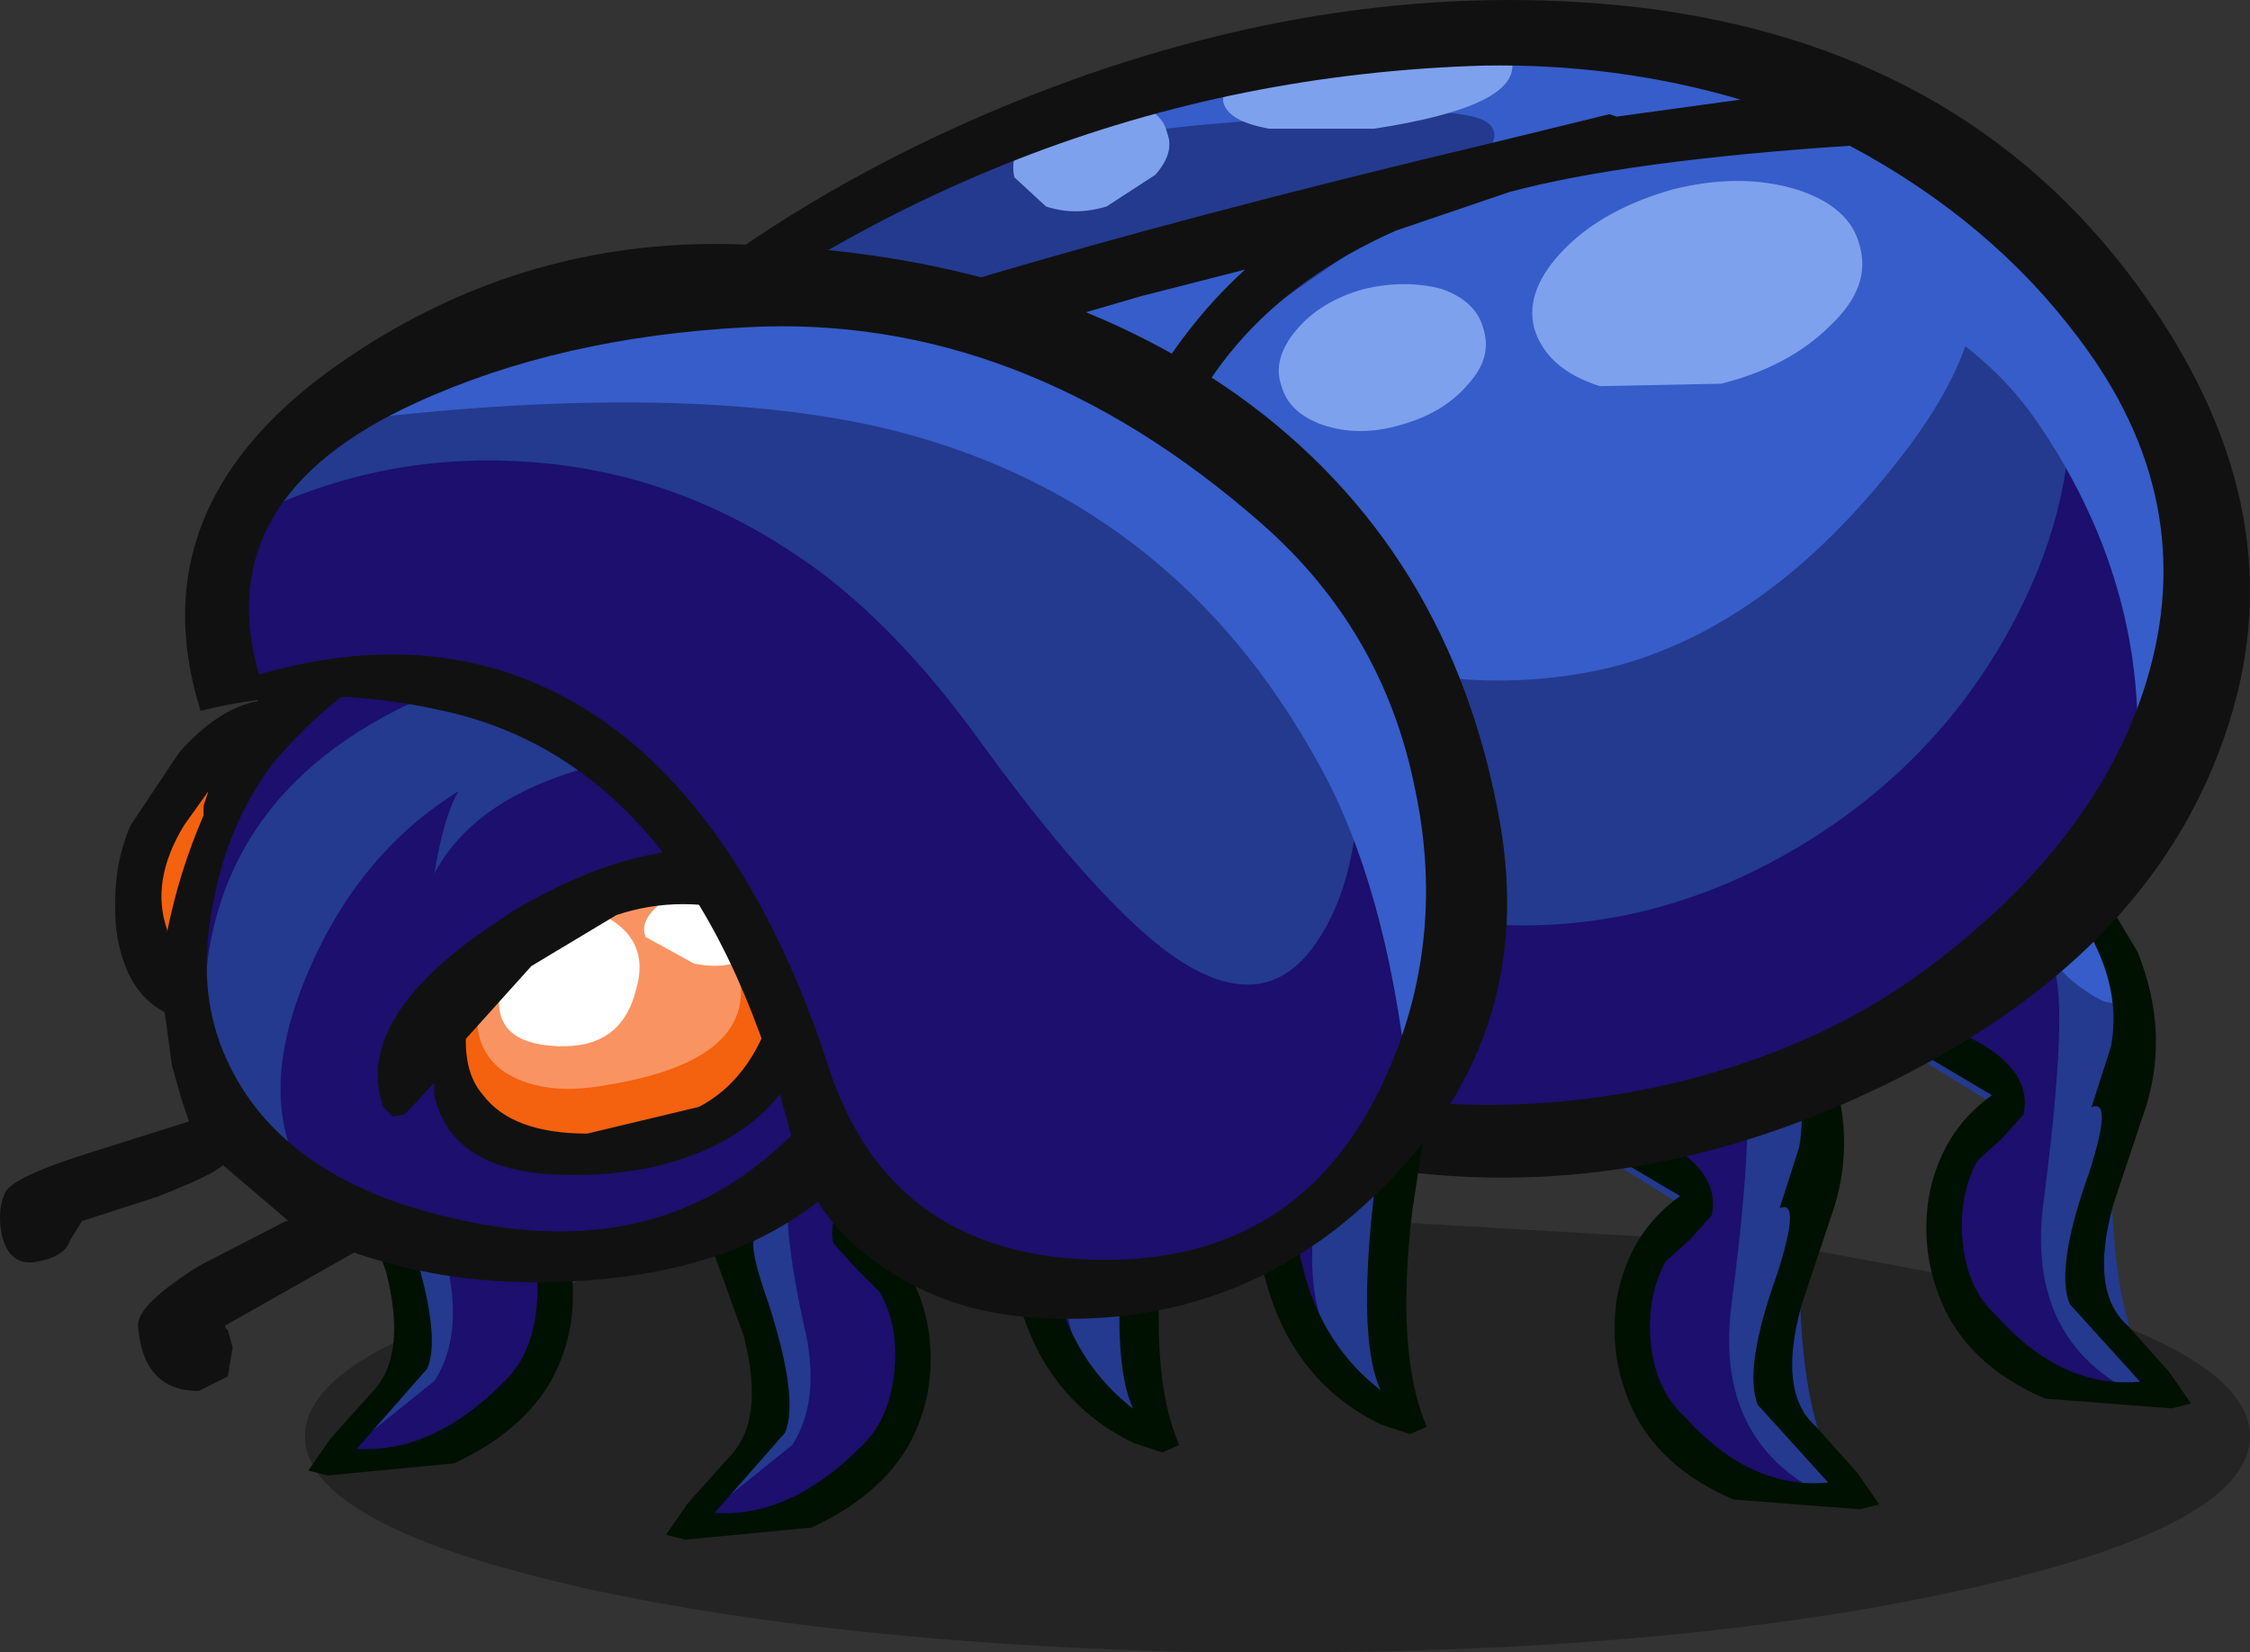 <?xml version="1.0" encoding="UTF-8" standalone="no"?>
<!-- Created with Inkscape (http://www.inkscape.org/) -->

<svg
   xmlns:dc="http://purl.org/dc/elements/1.1/"
   xmlns:cc="http://creativecommons.org/ns#"
   xmlns:rdf="http://www.w3.org/1999/02/22-rdf-syntax-ns#"
   xmlns:svg="http://www.w3.org/2000/svg"
   xmlns="http://www.w3.org/2000/svg"
   version="1.1"
   width="46.321"
   height="34.027"
   viewBox="0 -1 46.321 34.027"
   id="svg2">
  <rect x="0" y="-1" width="46.321" height="34.027" fill="#333333" stroke="none"/>
  <defs
     id="defs11" />
  <g
     transform="translate(1.105,50.807)"
     id="shape_16"
     style="stroke-linecap:round;stroke-linejoin:round">
    <path
       d="m -36,19 m 0,0 68,0 0,-56 -68,0 0,56"
       id="path3215"
       style="fill:#ffffff;fill-opacity:0;stroke:none" />
    <path
       d="M -36,19"
       id="path3217"
       style="fill:none;stroke:none" />
  </g>
  <g
     transform="translate(5.713,26.16)"
     id="g3548">
    <g
       transform="matrix(1.483,0,0,1,0.566,-1.133)"
       id="shape_1"
       style="stroke-linecap:round;stroke-linejoin:round">
      <path
         d="m 20.5,-0.4 m 0,0 -7,-0.6 Q 7.9,-1 3.95,0.3 0,1.7 0,3.55 0,5.4 3.95,6.7 7.55,7.85 12.6,8 l 0.9,0 Q 19.1,8 23.05,6.7 27,5.4 27,3.55 27,1.7 23.05,0.3 L 20.5,-0.4"
         id="path5"
         style="fill:#000000;fill-opacity:0.298;stroke:none" />
      <path
         d="M 20.5,-0.4"
         id="path7"
         style="fill:none;stroke:none" />
    </g>
    <g
       transform="translate(7.997,-8.955)"
       id="shape_5"
       style="stroke-linecap:round;stroke-linejoin:round">
      <path
         d="m 6.15,0.3 m 0,0 Q 2.85,0.95 1.65,4.65 1.2,5.9 1.65,7.55 2.2,9.45 2.1,10.3 L 1.45,11.8 0.4,13.15 Q 2.9,13.2 4,11.95 5.1,10.7 4.7,8.35 L 4.2,6.9 Q 4.15,6.55 5.35,5.85 l 2,-0.6 Q 8.55,4.9 9,4 9.65,2.9 9.2,1.9 8.75,0.95 7.5,0.65 L 6.15,0.3"
         id="path3061"
         style="fill:#233a8e;fill-opacity:1;stroke:none" />
      <path
         d="M 6.15,0.3"
         id="path3063"
         style="fill:none;stroke:none" />
      <path
         d="m 8.5,4.2 m 0,0 Q 9.25,3.5 8.85,2.95 L 5.35,3.1 Q 3.05,4 2.55,6 2.35,6.95 2.9,9.35 3.15,10.7 2.6,11.55 L 0.8,13 2,13.3 2.65,13.1 Q 4.25,12.65 4.75,11.45 5.2,10.3 4.6,8.75 L 4.2,7.8 Q 4.05,7.2 4.35,6.8 4.7,6.35 5.75,5.85 L 7.3,5.05 8.5,4.2"
         id="path3065"
         style="fill:#1c0f6d;fill-opacity:1;stroke:none" />
      <path
         d="M 8.5,4.2"
         id="path3067"
         style="fill:none;stroke:none" />
      <path
         d="m 4.6,0.95 m 0,0 Q 4,1.2 2.8,2.8 1.6,4.45 2.1,4.6 L 4.05,3.2 5.2,2.55 l 1,-0.9 q 0.65,-1 -0.9,-1.3 l -0.7,0.6"
         id="path3069"
         style="fill:#365dc9;fill-opacity:1;stroke:none" />
      <path
         d="M 4.6,0.95"
         id="path3071"
         style="fill:none;stroke:none" />
      <path
         d="m 8.4,0.9 m 0,0 0,0.15 Q 9.1,1.65 9.15,2.6 9.25,3.65 8.5,4.25 l -2.4,1 Q 3.15,6.15 3.45,7.4 L 3.9,7.9 4.4,8.4 q 0.4,0.7 0.3,1.65 -0.1,1 -0.7,1.55 -1.45,1.45 -3,1.35 L 2.45,11.3 Q 2.75,10.6 2.1,8.6 1.55,7.05 2,7.25 1.6,6.3 1.65,6 1.7,4.9 3.15,2.6 3.95,1.3 5.6,0.7 L 7,0.3 Q 5.95,-0.35 4.45,0.5 3.25,1.2 2.45,2.35 1.7,3.4 1.25,4.7 0.6,6.5 0.95,7.5 L 1.6,9.3 q 0.45,1.75 -0.3,2.5 L 0.45,12.75 0,13.4 0.4,13.5 3,13.25 Q 4.4,12.6 5,11.55 5.6,10.45 5.4,9.15 5.15,7.75 4.1,7.05 4.8,6.4 5.45,6.25 L 7.1,5.75 Q 8.7,5.3 9.5,4.3 10.25,3.4 10,2.25 9.7,1 8.5,0.8 L 8.4,0.9"
         id="path3073"
         style="fill:#011101;fill-opacity:1;stroke:none" />
      <path
         d="M 8.4,0.9"
         id="path3075"
         style="fill:none;stroke:none" />
    </g>
    <g
       transform="translate(12.164,-12.801)"
       id="shape_7"
       style="stroke-linecap:round;stroke-linejoin:round">
      <path
         d="m 2.3,1.2 m 0,0 Q 0.2,2.2 0.9,4.75 1.55,7.3 3.85,6.8 2.85,9.15 3.3,11.55 3.8,14.25 6,15.1 5,13.5 5.6,10.4 6.35,6.65 6.15,5.5 l 0.5,0.7 Q 8,4 6.6,1.45 5.2,-1.15 2.85,0.9 L 2.3,1.2"
         id="path3095"
         style="fill:#233a8e;fill-opacity:1;stroke:none" />
      <path
         d="M 2.3,1.2"
         id="path3097"
         style="fill:none;stroke:none" />
      <path
         d="m 1,3.85 m 0,0 q -0.8,2.3 1.3,2.9 L 3.8,7 Q 3.05,8.6 3.2,10.65 3.3,12.95 4.55,14 l 0.05,0.05 q -0.75,-1.2 -0.5,-3 l 1.05,-4.5 0.1,-1.4 Q 4.25,5.75 3.45,4.8 2.9,4.15 3.05,3.25 3.2,2.45 3.8,1.8 1.8,1.55 1,3.85 M 5.95,3.2 5.7,4.05 6.5,5.8 Q 7.45,5.4 7.2,3.9 6.95,2.45 6,2.2 l -0.05,1"
         id="path3099"
         style="fill:#1c0f6d;fill-opacity:1;stroke:none" />
      <path
         d="M 1,3.85"
         id="path3101"
         style="fill:none;stroke:none" />
      <path
         d="m 3.05,0.75 m 0,0 q -0.1,0.4 0.55,0.6 L 4.55,1.7 Q 5,2.25 4.4,3.75 L 5.65,4 Q 6.1,2.85 6.15,1.85 6.3,0.2 5.1,0.55 L 3.05,0.75 M 5.5,4.4 Q 5.1,4.05 4.5,4.2 3.9,4.3 4.05,4.9 4.2,5.45 4.9,5.5 5.65,5.55 5.9,5.1 L 5.5,4.4"
         id="path3103"
         style="fill:#365dc9;fill-opacity:1;stroke:none" />
      <path
         d="M 3.05,0.75"
         id="path3105"
         style="fill:none;stroke:none" />
      <path
         d="m 7.05,1.35 m 0,0 Q 6.2,-0.05 4.1,0.15 2.05,0.35 1,1.8 0.55,2.3 0.25,3.25 q -0.35,1 -0.2,1.6 0.25,1.05 1.15,1.8 0.95,0.9 2,0.6 -0.65,2.8 -0.2,4.8 0.5,2.35 2.45,3.3 l 0.6,0.2 L 6.4,15.4 Q 5.75,13.9 6.1,10.95 L 6.8,6.4 Q 7.4,6 7.65,4.65 8.05,3.05 7.05,1.35 M 6.7,5.45 Q 6.35,3.35 4.15,3.55 3.9,3.55 3.95,3.65 L 4.3,3.85 Q 6.35,4.3 5.65,8.3 4.8,13.25 5.45,14.65 3.65,13.25 3.65,10.4 3.6,8.2 4.55,5.65 L 4.05,6.05 3.35,6.55 2.1,6.1 Q 1.65,5.85 1.3,5 0.75,3.5 1.3,2.65 2.4,1.05 4.05,0.8 6.3,0.5 7,3.15 l 0,1.4 -0.3,0.9"
         id="path3107"
         style="fill:#011101;fill-opacity:1;stroke:none" />
      <path
         d="M 7.05,1.35"
         id="path3109"
         style="fill:none;stroke:none" />
    </g>
    <g
       transform="translate(22.925,-9.631)"
       id="shape_3"
       style="stroke-linecap:round;stroke-linejoin:round">
      <path
         d="m 1.25,1.25 m 0,0 q -1.6,2.25 0.95,3.7 l 4.05,2.5 Q 3.8,9 5.5,11.15 7.1,13.1 9.45,13.15 8.1,11.7 8.5,6.3 8.85,1.65 5.55,0.4 4,-0.2 2.25,0.9 l -1,0.35"
         id="path3027"
         style="fill:#233a8e;fill-opacity:1;stroke:none" />
      <path
         d="M 1.25,1.25"
         id="path3029"
         style="fill:none;stroke:none" />
      <path
         d="m 5.45,2.05 m 0,0 q 0.5,0.75 0.3,1.4 -0.2,0.7 -1.15,0.7 -0.95,0 -2.35,-1.3 L 1,1.4 q -1.35,2 0.2,3.3 0.55,0.45 1.65,0.7 l 1.8,0.55 1.3,0.75 q 0.4,0.45 -0.2,1.25 -1.65,2.1 0.2,4.2 1,1.1 3.4,1.3 Q 6.65,12.4 7,9.4 7.55,5.2 7.2,4.4 6.7,3.15 5.45,2.05"
         id="path3031"
         style="fill:#1c0f6d;fill-opacity:1;stroke:none" />
      <path
         d="M 5.45,2.05"
         id="path3033"
         style="fill:none;stroke:none" />
      <path
         d="m 4.4,0.4 m 0,0 -0.7,0 Q 3.25,0.55 3.15,0.85 2.9,1.5 4.45,1.8 6.25,2.05 8.05,3.4 L 7.35,2.25 6.35,1.3 4.4,0.4 M 8,3.6 7.3,3.4 Q 7,3.55 7.15,4.1 7.25,4.55 7.95,5 8.7,5.5 8.6,4.75 L 8,3.6"
         id="path3035"
         style="fill:#365dc9;fill-opacity:1;stroke:none" />
      <path
         d="M 4.4,0.4"
         id="path3037"
         style="fill:none;stroke:none" />
      <path
         d="m 7.6,1.9 m 0,0 Q 6.85,0.85 5.6,0.3 L 3.05,0.35 4.5,0.55 Q 6.2,1 7,2.3 L 8.05,3.95 Q 8.6,5.05 8.4,6.1 L 8,7.35 Q 8.45,7.15 7.95,8.7 7.25,10.65 7.55,11.4 L 9,13 Q 7.4,13.15 6.05,11.65 5.45,11.1 5.35,10.15 5.25,9.2 5.65,8.45 L 6.15,8 6.6,7.5 Q 6.9,6.15 3.95,5.35 2.05,4.8 1.5,4.35 0.75,3.75 0.85,2.7 0.95,1.7 1.65,1.1 L 1.65,0.95 1.5,0.9 Q 0.3,1.1 0.05,2.3 -0.2,3.45 0.55,4.4 1.4,5.35 2.95,5.85 L 4.6,6.3 5.95,7.1 q -1.05,0.75 -1.3,2.1 -0.2,1.3 0.4,2.45 0.6,1.1 2,1.7 l 2.6,0.2 0.4,-0.1 L 9.6,12.8 8.75,11.85 q -0.8,-0.7 -0.3,-2.5 l 0.6,-1.8 Q 9.65,5.9 8.95,4.15 L 7.6,1.9"
         id="path3039"
         style="fill:#011101;fill-opacity:1;stroke:none" />
      <path
         d="M 7.6,1.9"
         id="path3041"
         style="fill:none;stroke:none" />
    </g>
    <g
       transform="translate(29.345,-11.708)"
       id="shape_3-7"
       style="stroke-linecap:round;stroke-linejoin:round">
      <path
         d="m 1.25,1.25 m 0,0 q -1.6,2.25 0.95,3.7 l 4.05,2.5 Q 3.8,9 5.5,11.15 7.1,13.1 9.45,13.15 8.1,11.7 8.5,6.3 8.85,1.65 5.55,0.4 4,-0.2 2.25,0.9 l -1,0.35"
         id="path3027-6"
         style="fill:#233a8e;fill-opacity:1;stroke:none" />
      <path
         d="M 1.25,1.25"
         id="path3029-1"
         style="fill:none;stroke:none" />
      <path
         d="m 5.45,2.05 m 0,0 q 0.5,0.75 0.3,1.4 -0.2,0.7 -1.15,0.7 -0.95,0 -2.35,-1.3 L 1,1.4 q -1.35,2 0.2,3.3 0.55,0.45 1.65,0.7 l 1.8,0.55 1.3,0.75 q 0.4,0.45 -0.2,1.25 -1.65,2.1 0.2,4.2 1,1.1 3.4,1.3 Q 6.65,12.4 7,9.4 7.55,5.2 7.2,4.4 6.7,3.15 5.45,2.05"
         id="path3031-4"
         style="fill:#1c0f6d;fill-opacity:1;stroke:none" />
      <path
         d="M 5.45,2.05"
         id="path3033-2"
         style="fill:none;stroke:none" />
      <path
         d="m 4.4,0.4 m 0,0 -0.7,0 Q 3.25,0.55 3.15,0.85 2.9,1.5 4.45,1.8 6.25,2.05 8.05,3.4 L 7.35,2.25 6.35,1.3 4.4,0.4 M 8,3.6 7.3,3.4 Q 7,3.55 7.15,4.1 7.25,4.55 7.95,5 8.7,5.5 8.6,4.75 L 8,3.6"
         id="path3035-3"
         style="fill:#365dc9;fill-opacity:1;stroke:none" />
      <path
         d="M 4.4,0.4"
         id="path3037-2"
         style="fill:none;stroke:none" />
      <path
         d="m 7.6,1.9 m 0,0 Q 6.85,0.85 5.6,0.3 L 3.05,0.35 4.5,0.55 Q 6.2,1 7,2.3 L 8.05,3.95 Q 8.6,5.05 8.4,6.1 L 8,7.35 Q 8.45,7.15 7.95,8.7 7.25,10.65 7.55,11.4 L 9,13 Q 7.4,13.15 6.05,11.65 5.45,11.1 5.35,10.15 5.25,9.2 5.65,8.45 L 6.15,8 6.6,7.5 Q 6.9,6.15 3.95,5.35 2.05,4.8 1.5,4.35 0.75,3.75 0.85,2.7 0.95,1.7 1.65,1.1 L 1.65,0.95 1.5,0.9 Q 0.3,1.1 0.05,2.3 -0.2,3.45 0.55,4.4 1.4,5.35 2.95,5.85 L 4.6,6.3 5.95,7.1 q -1.05,0.75 -1.3,2.1 -0.2,1.3 0.4,2.45 0.6,1.1 2,1.7 l 2.6,0.2 0.4,-0.1 L 9.6,12.8 8.75,11.85 q -0.8,-0.7 -0.3,-2.5 l 0.6,-1.8 Q 9.65,5.9 8.95,4.15 L 7.6,1.9"
         id="path3039-2"
         style="fill:#011101;fill-opacity:1;stroke:none" />
      <path
         d="M 7.6,1.9"
         id="path3041-1"
         style="fill:none;stroke:none" />
    </g>
    <g
       transform="translate(4.32,-27.159)"
       id="shape_9"
       style="stroke-linecap:round;stroke-linejoin:round">
      <path
         d="m 26.8,2.55 m 0,0 -8.5,1.75 q -4.1,1.3 -5.4,8.1 -0.5,2.65 0.7,5.5 1.2,2.85 3.5,4.45 2.6,1.75 6.55,0.95 Q 26.95,22.65 30,20.6 32.65,18.75 34.05,16 35.5,13.2 35.4,9.9 35.3,7.2 33,5.35 31.4,4.1 28.2,3 L 26.8,2.55"
         id="path3129"
         style="fill:#1c0f6d;fill-opacity:1;stroke:none" />
      <path
         d="M 26.8,2.55"
         id="path3131"
         style="fill:none;stroke:none" />
      <path
         d="m 27.3,17.25 m 0,0 Q 30.2,15.4 31.65,12.35 32.8,9.95 32.55,7.5 32.3,4.7 30.15,3.35 28.2,2.05 25.2,2.5 q -1.7,0.25 -5,1.4 l -2.6,0.8 q -2.4,2 -3.4,3.4 -1.55,2.2 -1.25,4.55 0.35,2.75 2.85,4.6 2.3,1.7 5.2,1.8 3.3,0.1 6.3,-1.8 M 28.1,2.2 Q 23.2,-0.75 16.5,0.6 10.95,1.7 5.55,5.35 3.9,6.45 2.1,8 L 1.6,8.75 6.25,7.9 10.8,6.55 17.35,4.5 Q 21.2,3.3 23.95,2.8 L 28.1,2.2"
         id="path3133"
         style="fill:#233a8e;fill-opacity:1;stroke:none" />
      <path
         d="M 27.3,17.25"
         id="path3135"
         style="fill:none;stroke:none" />
      <path
         d="m 18.65,4.35 m 0,0 q -2.5,2.35 -3.1,3.25 -1.55,2.25 -0.4,4.05 1.1,1.65 3.6,2.15 2.2,0.45 4.35,-0.05 3.4,-0.85 6.2,-4.6 3.1,-4.2 -1,-5.95 -2.9,-1.25 -7.4,0.65 l -2.25,0.5 M 35.05,9.9 Q 34.6,6.6 31.95,4.5 29.35,2.45 25.95,2.35 23,2.3 19.85,3.95 17.85,5 14.5,7.55 L 13.15,9.7 q 3.55,-2.45 7.05,-3.55 3.4,-1 6.3,-0.55 3.65,0.5 5.45,3.15 2.9,4.3 1.65,9.3 l 1.15,-4 q 0.5,-2.3 0.3,-4.15 M 12.9,11.25 Q 13.6,7.7 17,4.7 L 17.5,4.5 Q 16.95,4 14.15,5 L 7.3,7.2 Q 3.2,8.5 0.65,9.8 l 3.3,2.8 3.35,2.6 3,3 q 3.3,4.35 7.1,4.35 -2,-2.2 -2.9,-3.7 -2.35,-3.85 -1.6,-7.6 m 14,-9.5 Q 23.85,0.5 19.75,0.75 16.2,0.9 12.65,2.1 10.65,2.85 9.3,3.75 11.9,2.6 17.4,2.4 l 1.75,-0.1 q 1.4,0 1.55,0.35 0.15,0.3 -0.4,0.7 l -0.85,0.45 3.4,-0.7 3.45,-0.55 0.6,-0.8"
         id="path3137"
         style="fill:#365dc9;fill-opacity:1;stroke:none" />
      <path
         d="M 18.65,4.35"
         id="path3139"
         style="fill:none;stroke:none" />
      <path
         d="m 20.2,7.9 m 0,0 q 0.5,-0.55 0.3,-1.15 -0.15,-0.55 -0.85,-0.8 -0.75,-0.2 -1.6,0 -0.9,0.25 -1.4,0.85 -0.5,0.6 -0.3,1.15 0.15,0.55 0.85,0.8 0.75,0.25 1.6,0 Q 19.7,8.5 20.2,7.9 M 27.65,6.7 Q 28.5,5.9 28.25,5.05 28.05,4.25 26.95,3.9 25.8,3.55 24.4,3.9 23,4.3 22.2,5.1 21.35,5.95 21.55,6.75 21.8,7.6 22.9,7.95 L 25.4,7.9 Q 26.8,7.55 27.65,6.7 M 18.25,2.65 Q 21.2,2.2 21.1,1.3 21.05,0.9 20.15,0.75 19.25,0.6 18,0.75 q -1.25,0.2 -2.05,0.55 -0.85,0.4 -0.8,0.8 0.1,0.4 0.95,0.55 l 2.15,0 M 13.75,3.6 Q 14.15,3.15 14,2.75 13.9,2.3 13.35,2.15 q -0.55,-0.2 -1.2,0 -0.65,0.2 -1.05,0.6 -0.35,0.45 -0.25,0.9 l 0.65,0.6 q 0.6,0.2 1.25,0 l 1,-0.65"
         id="path3141"
         style="fill:#7ea1ed;fill-opacity:1;stroke:none" />
      <path
         d="M 20.2,7.9"
         id="path3143"
         style="fill:none;stroke:none" />
      <path
         d="m 20.65,2.95 m 0,0 Q 8.25,5.9 2.3,8.45 10.45,1.65 20.5,1.35 23.25,1.3 25.8,2.05 L 23.25,2.4 23.1,2.35 20.65,2.95 M 28.05,3 q 2.9,1.55 4.7,3.95 2.55,3.35 1.4,7.1 -1,3.25 -4.45,5.85 -2.45,1.85 -5.95,2.55 -3.45,0.65 -6.65,-0.1 -2.2,-2.9 -3.05,-5.55 -1,-3.05 -0.3,-6.3 0.9,-3.95 4.95,-5.75 l 2.35,-0.8 Q 23.5,3.3 28.05,3 M 23.7,0.15 Q 17.55,-0.55 11.1,2 4.7,4.55 0.55,9.2 q -0.4,0.1 -0.5,0.55 -0.15,0.5 0.25,0.8 3.05,2.05 5.65,4.55 l 4.8,5.35 q 1.45,1.8 3.75,2.7 1.75,0.7 4.6,1 5,0.55 9.95,-1.95 5.35,-2.7 6.8,-7.3 1.45,-4.5 -1.9,-9.05 -3.6,-4.9 -10.25,-5.7 M 12.95,9.35 Q 11.7,12.3 12.6,16.05 13.55,19.85 16,22 13.45,21.15 11.8,19.4 L 9.3,16.4 6.75,13.4 4.05,11.25 1.2,9.4 1.4,9.25 7.45,7.85 13.45,6.1 15.6,5.55 q -1.65,1.5 -2.65,3.8"
         id="path3145"
         style="fill:#111111;fill-opacity:1;stroke:none" />
      <path
         d="M 20.65,2.95"
         id="path3147"
         style="fill:none;stroke:none" />
    </g>
    <g
       transform="translate(0.633,-10.277)"
       id="shape_5-1"
       style="stroke-linecap:round;stroke-linejoin:round">
      <path
         d="m 6.15,0.3 m 0,0 Q 2.85,0.95 1.65,4.65 1.2,5.9 1.65,7.55 2.2,9.45 2.1,10.3 L 1.45,11.8 0.4,13.15 Q 2.9,13.2 4,11.95 5.1,10.7 4.7,8.35 L 4.2,6.9 Q 4.15,6.55 5.35,5.85 l 2,-0.6 Q 8.55,4.9 9,4 9.65,2.9 9.2,1.9 8.75,0.95 7.5,0.65 L 6.15,0.3"
         id="path3061-7"
         style="fill:#233a8e;fill-opacity:1;stroke:none" />
      <path
         d="M 6.15,0.3"
         id="path3063-4"
         style="fill:none;stroke:none" />
      <path
         d="m 8.5,4.2 m 0,0 Q 9.25,3.5 8.85,2.95 L 5.35,3.1 Q 3.05,4 2.55,6 2.35,6.95 2.9,9.35 3.15,10.7 2.6,11.55 L 0.8,13 2,13.3 2.65,13.1 Q 4.25,12.65 4.75,11.45 5.2,10.3 4.6,8.75 L 4.2,7.8 Q 4.05,7.2 4.35,6.8 4.7,6.35 5.75,5.85 L 7.3,5.05 8.5,4.2"
         id="path3065-0"
         style="fill:#1c0f6d;fill-opacity:1;stroke:none" />
      <path
         d="M 8.5,4.2"
         id="path3067-9"
         style="fill:none;stroke:none" />
      <path
         d="m 4.6,0.95 m 0,0 Q 4,1.2 2.8,2.8 1.6,4.45 2.1,4.6 L 4.05,3.2 5.2,2.55 l 1,-0.9 q 0.65,-1 -0.9,-1.3 l -0.7,0.6"
         id="path3069-4"
         style="fill:#365dc9;fill-opacity:1;stroke:none" />
      <path
         d="M 4.6,0.95"
         id="path3071-8"
         style="fill:none;stroke:none" />
      <path
         d="m 8.4,0.9 m 0,0 0,0.15 Q 9.1,1.65 9.15,2.6 9.25,3.65 8.5,4.25 l -2.4,1 Q 3.15,6.15 3.45,7.4 L 3.9,7.9 4.4,8.4 q 0.4,0.7 0.3,1.65 -0.1,1 -0.7,1.55 -1.45,1.45 -3,1.35 L 2.45,11.3 Q 2.75,10.6 2.1,8.6 1.55,7.05 2,7.25 1.6,6.3 1.65,6 1.7,4.9 3.15,2.6 3.95,1.3 5.6,0.7 L 7,0.3 Q 5.95,-0.35 4.45,0.5 3.25,1.2 2.45,2.35 1.7,3.4 1.25,4.7 0.6,6.5 0.95,7.5 L 1.6,9.3 q 0.45,1.75 -0.3,2.5 L 0.45,12.75 0,13.4 0.4,13.5 3,13.25 Q 4.4,12.6 5,11.55 5.6,10.45 5.4,9.15 5.15,7.75 4.1,7.05 4.8,6.4 5.45,6.25 L 7.1,5.75 Q 8.7,5.3 9.5,4.3 10.25,3.4 10,2.25 9.7,1 8.5,0.8 L 8.4,0.9"
         id="path3073-8"
         style="fill:#011101;fill-opacity:1;stroke:none" />
      <path
         d="M 8.4,0.9"
         id="path3075-2"
         style="fill:none;stroke:none" />
    </g>
    <g
       transform="translate(-5.723,-15.317)"
       id="shape_11"
       style="stroke-linecap:round;stroke-linejoin:round">
      <path
         d="m 17.8,3.35 m 0,0 Q 15.25,-0.45 10.05,0.95 5,2.3 3.9,6.6 3.45,8.5 4.55,10.25 5.35,11.4 7.25,13 l 1.3,0.8 4.5,-0.3 q 2.55,-0.35 3.9,-1.8 1.45,-1.5 1.7,-4.05 Q 18.95,5 17.8,3.35"
         id="path3169"
         style="fill:#1c0f6d;fill-opacity:1;stroke:none" />
      <path
         d="M 17.8,3.35"
         id="path3171"
         style="fill:none;stroke:none" />
      <path
         d="m 9.3,9.4 m 0,0 q 0.65,2.65 2.4,2.85 1.5,0.15 3.05,-1.3 Q 16.25,9.5 16.25,8.1 16.2,6.5 14,6.35 12.45,6.3 10.45,8.2 L 9.3,9.4 M 3.7,7.95 5.05,3.3 Q 3.7,3.55 3.1,5.05 2.4,6.55 3.2,7.65 l 0.5,0.3"
         id="path3173"
         style="fill:#f4610f;fill-opacity:1;stroke:none" />
      <path
         d="M 9.3,9.4"
         id="path3175"
         style="fill:none;stroke:none" />
      <path
         d="m 10.05,8.15 m 0,0 q -0.55,1.4 0.3,2.05 0.8,0.55 2.15,0.3 3.7,-0.6 2.45,-3.05 -0.5,-1.05 -1.9,-0.75 l -3,1.45"
         id="path3177"
         style="fill:#f99462;fill-opacity:1;stroke:none" />
      <path
         d="M 10.05,8.15"
         id="path3179"
         style="fill:none;stroke:none" />
      <path
         d="m 11.55,7.2 m 0,0 Q 10.45,7.6 10.3,8.6 10.15,9.65 11.5,9.7 12.8,9.75 13.1,8.55 13.45,7.4 12.2,6.9 L 11.55,7.2 M 14.2,6.4 Q 13.1,6.95 13.3,7.45 L 14.3,8 Q 15.1,8.15 15.4,7.8 15.8,7.4 14.95,6.55 L 14.2,6.4"
         id="path3181"
         style="fill:#ffffff;fill-opacity:1;stroke:none" />
      <path
         d="M 11.55,7.2"
         id="path3183"
         style="fill:none;stroke:none" />
      <path
         d="m 10.8,1.8 m 0,0 Q 5,3.35 4.3,7.8 4.1,9.2 4.65,11.5 L 6.7,13 Q 5.1,11.2 6.3,8.3 7.35,5.75 9.45,4.45 q -0.3,0.5 -0.5,1.7 1.05,-2 4.7,-2.5 L 19.2,4 Q 16.6,0.3 10.8,1.8"
         id="path3185"
         style="fill:#233a8e;fill-opacity:1;stroke:none" />
      <path
         d="M 10.8,1.8"
         id="path3187"
         style="fill:none;stroke:none" />
      <path
         d="m 13.75,5.7 m 0,0 Q 12.3,5.9 10.6,6.9 l -0.3,0.2 q -3.05,2 -2.4,3.85 l 0.2,0.2 0.25,-0.05 0.6,-0.65 0,0.25 q 0.35,1.6 2.65,1.65 2,0.05 3.4,-0.75 1.3,-0.75 1.8,-2.3 0.5,-1.65 -0.35,-2.7 L 16.35,6.45 Q 15.5,5.6 14.25,5.7 l -0.5,0 M 12.1,11.5 Q 10.55,11.5 9.95,10.7 9.6,10.3 9.6,9.6 L 9.6,9.55 10.95,8.05 12.7,7 q 1.35,-0.45 2.8,0 0.85,0.55 0.4,2 -0.45,1.4 -1.5,1.95 L 12.1,11.5 M 17.2,1.35 Q 14.8,-0.25 11.05,0.05 7.2,0.35 5.3,2.6 4.5,2.75 3.7,3.65 l -1,1.5 q -0.4,0.9 -0.3,2.1 0.15,1.3 1,1.75 l 0.15,1.1 0.2,0.7 0.15,0.45 -1.9,0.6 Q 0.2,12.4 0.1,12.75 -0.05,13.1 0.05,13.6 0.2,14.2 0.7,14.15 1.35,14.05 1.45,13.7 L 1.7,13.3 3.25,12.8 Q 4.4,12.35 4.6,12.15 l 1.35,1.15 -0.05,0 -1.75,0.9 Q 2.85,15 2.85,15.45 2.95,16.8 4.1,16.8 L 4.7,16.5 4.8,15.9 4.7,15.55 4.65,15.5 l 0,-0.05 2.65,-1.5 q 2,0.7 4.35,0.6 2.3,-0.1 3.9,-0.85 3.35,-1.6 4.05,-5.85 0.75,-4.4 -2.4,-6.5 m 1.2,5.5 q -0.45,3.9 -3.45,5.75 -2.4,1.45 -5.8,0.6 Q 5.65,12.35 4.6,9.8 4.05,8.45 4.4,6.75 4.7,5.1 5.65,3.85 6.9,2.4 8.1,1.85 l 3.6,-0.7 3.35,0.5 q 3.8,1.05 3.35,5.2 m -14.1,-2.4 -0.1,0.3 0,0.2 Q 3.7,6.1 3.45,7.35 l 0,-0.05 Q 3.1,6.3 3.8,5.15 l 0.5,-0.7"
         id="path3189"
         style="fill:#111111;fill-opacity:1;stroke:none" />
      <path
         d="M 13.75,5.7"
         id="path3191"
         style="fill:none;stroke:none" />
    </g>
    <g
       transform="translate(17.262,-13.179)"
       id="shape_7-4"
       style="stroke-linecap:round;stroke-linejoin:round">
      <path
         d="m 2.3,1.2 m 0,0 Q 0.2,2.2 0.9,4.75 1.55,7.3 3.85,6.8 2.85,9.15 3.3,11.55 3.8,14.25 6,15.1 5,13.5 5.6,10.4 6.35,6.65 6.15,5.5 l 0.5,0.7 Q 8,4 6.6,1.45 5.2,-1.15 2.85,0.9 L 2.3,1.2"
         id="path3095-5"
         style="fill:#233a8e;fill-opacity:1;stroke:none" />
      <path
         d="M 2.3,1.2"
         id="path3097-5"
         style="fill:none;stroke:none" />
      <path
         d="m 1,3.85 m 0,0 q -0.8,2.3 1.3,2.9 L 3.8,7 Q 3.05,8.6 3.2,10.65 3.3,12.95 4.55,14 l 0.05,0.05 q -0.75,-1.2 -0.5,-3 l 1.05,-4.5 0.1,-1.4 Q 4.25,5.75 3.45,4.8 2.9,4.15 3.05,3.25 3.2,2.45 3.8,1.8 1.8,1.55 1,3.85 M 5.95,3.2 5.7,4.05 6.5,5.8 Q 7.45,5.4 7.2,3.9 6.95,2.45 6,2.2 l -0.05,1"
         id="path3099-1"
         style="fill:#1c0f6d;fill-opacity:1;stroke:none" />
      <path
         d="M 1,3.85"
         id="path3101-7"
         style="fill:none;stroke:none" />
      <path
         d="m 3.05,0.75 m 0,0 q -0.1,0.4 0.55,0.6 L 4.55,1.7 Q 5,2.25 4.4,3.75 L 5.65,4 Q 6.1,2.85 6.15,1.85 6.3,0.2 5.1,0.55 L 3.05,0.75 M 5.5,4.4 Q 5.1,4.05 4.5,4.2 3.9,4.3 4.05,4.9 4.2,5.45 4.9,5.5 5.65,5.55 5.9,5.1 L 5.5,4.4"
         id="path3103-1"
         style="fill:#365dc9;fill-opacity:1;stroke:none" />
      <path
         d="M 3.05,0.75"
         id="path3105-1"
         style="fill:none;stroke:none" />
      <path
         d="m 7.05,1.35 m 0,0 Q 6.2,-0.05 4.1,0.15 2.05,0.35 1,1.8 0.55,2.3 0.25,3.25 q -0.35,1 -0.2,1.6 0.25,1.05 1.15,1.8 0.95,0.9 2,0.6 -0.65,2.8 -0.2,4.8 0.5,2.35 2.45,3.3 l 0.6,0.2 L 6.4,15.4 Q 5.75,13.9 6.1,10.95 L 6.8,6.4 Q 7.4,6 7.65,4.65 8.05,3.05 7.05,1.35 M 6.7,5.45 Q 6.35,3.35 4.15,3.55 3.9,3.55 3.95,3.65 L 4.3,3.85 Q 6.35,4.3 5.65,8.3 4.8,13.25 5.45,14.65 3.65,13.25 3.65,10.4 3.6,8.2 4.55,5.65 L 4.05,6.05 3.35,6.55 2.1,6.1 Q 1.65,5.85 1.3,5 0.75,3.5 1.3,2.65 2.4,1.05 4.05,0.8 6.3,0.5 7,3.15 l 0,1.4 -0.3,0.9"
         id="path3107-5"
         style="fill:#011101;fill-opacity:1;stroke:none" />
      <path
         d="M 7.05,1.35"
         id="path3109-2"
         style="fill:none;stroke:none" />
    </g>
    <g
       transform="translate(-1.883,-22.122)"
       id="shape_13"
       style="stroke-linecap:round;stroke-linejoin:round">
      <path
         d="m 25.65,15.9 m 0,0 Q 26.7,12.15 25.55,8.85 24.2,4.8 20.15,2.6 16.4,0.55 11.9,0.8 7.9,1 5.7,1.85 2.8,2.9 1.05,5.55 L 0.15,8 0.9,9.1 7.05,9.3 q 2.9,0.8 4,3.75 2.35,6 4.7,7.6 1.9,1.35 5.4,0.4 3.3,-0.9 4.5,-5.15"
         id="path2993"
         style="fill:#1c0f6d;fill-opacity:1;stroke:none" />
      <path
         d="M 25.65,15.9"
         id="path2995"
         style="fill:none;stroke:none" />
      <path
         d="m 24.15,10.55 m 0,0 q 0,-2.9 -2.45,-5.5 Q 19.4,2.6 16.25,1.6 13.5,0.7 10.45,1.2 l -5.8,1.4 -3.8,3.25 q 2.7,-1.5 5.75,-1.4 3.2,0.1 5.9,1.9 2,1.3 3.9,3.95 2.15,2.95 3.65,4.15 2.05,1.6 3.2,-0.05 0.95,-1.35 0.9,-3.85"
         id="path2997"
         style="fill:#233a8e;fill-opacity:1;stroke:none" />
      <path
         d="M 24.15,10.55"
         id="path2999"
         style="fill:none;stroke:none" />
      <path
         d="m 25.15,17.2 m 0,0 Q 27.4,10.95 23.75,6.7 21.95,4.6 19.35,3.15 16.75,1.7 14.05,1.25 L 8.35,1.4 5.15,2.15 Q 4.05,2.5 2.95,3.5 L 3.1,3.65 q 6.9,-0.85 11.15,0.1 6.05,1.4 9.1,7 1.35,2.45 1.8,6.45"
         id="path3001"
         style="fill:#365dc9;fill-opacity:1;stroke:none" />
      <path
         d="M 25.15,17.2"
         id="path3003"
         style="fill:none;stroke:none" />
      <path
         d="m 27.05,11.9 m 0,0 Q 26.05,6.25 21.65,3.1 17.55,0.2 11.55,0 7.05,-0.2 3.3,2.35 -1.05,5.3 0.3,9.6 q 2.35,-0.6 5,0 5.25,1.15 7.2,8.9 0.4,1.6 1.85,2.55 1.35,0.95 3.2,1.05 4.25,0.25 7.2,-2.8 3.05,-3.1 2.3,-7.4 m -2.5,5.55 Q 22.75,21.05 18.6,20.9 14.5,20.75 13.25,17 11.75,12.35 9.05,10.15 5.85,7.6 1.5,8.85 0.45,5.2 4.75,3.25 7.7,1.9 11.55,1.7 q 5.65,-0.3 10.6,4.05 2.5,2.2 3.15,5.45 0.7,3.3 -0.75,6.25"
         id="path3005"
         style="fill:#111111;fill-opacity:1;stroke:none" />
      <path
         d="M 27.05,11.9"
         id="path3007"
         style="fill:none;stroke:none" />
    </g>
  </g>
</svg>
